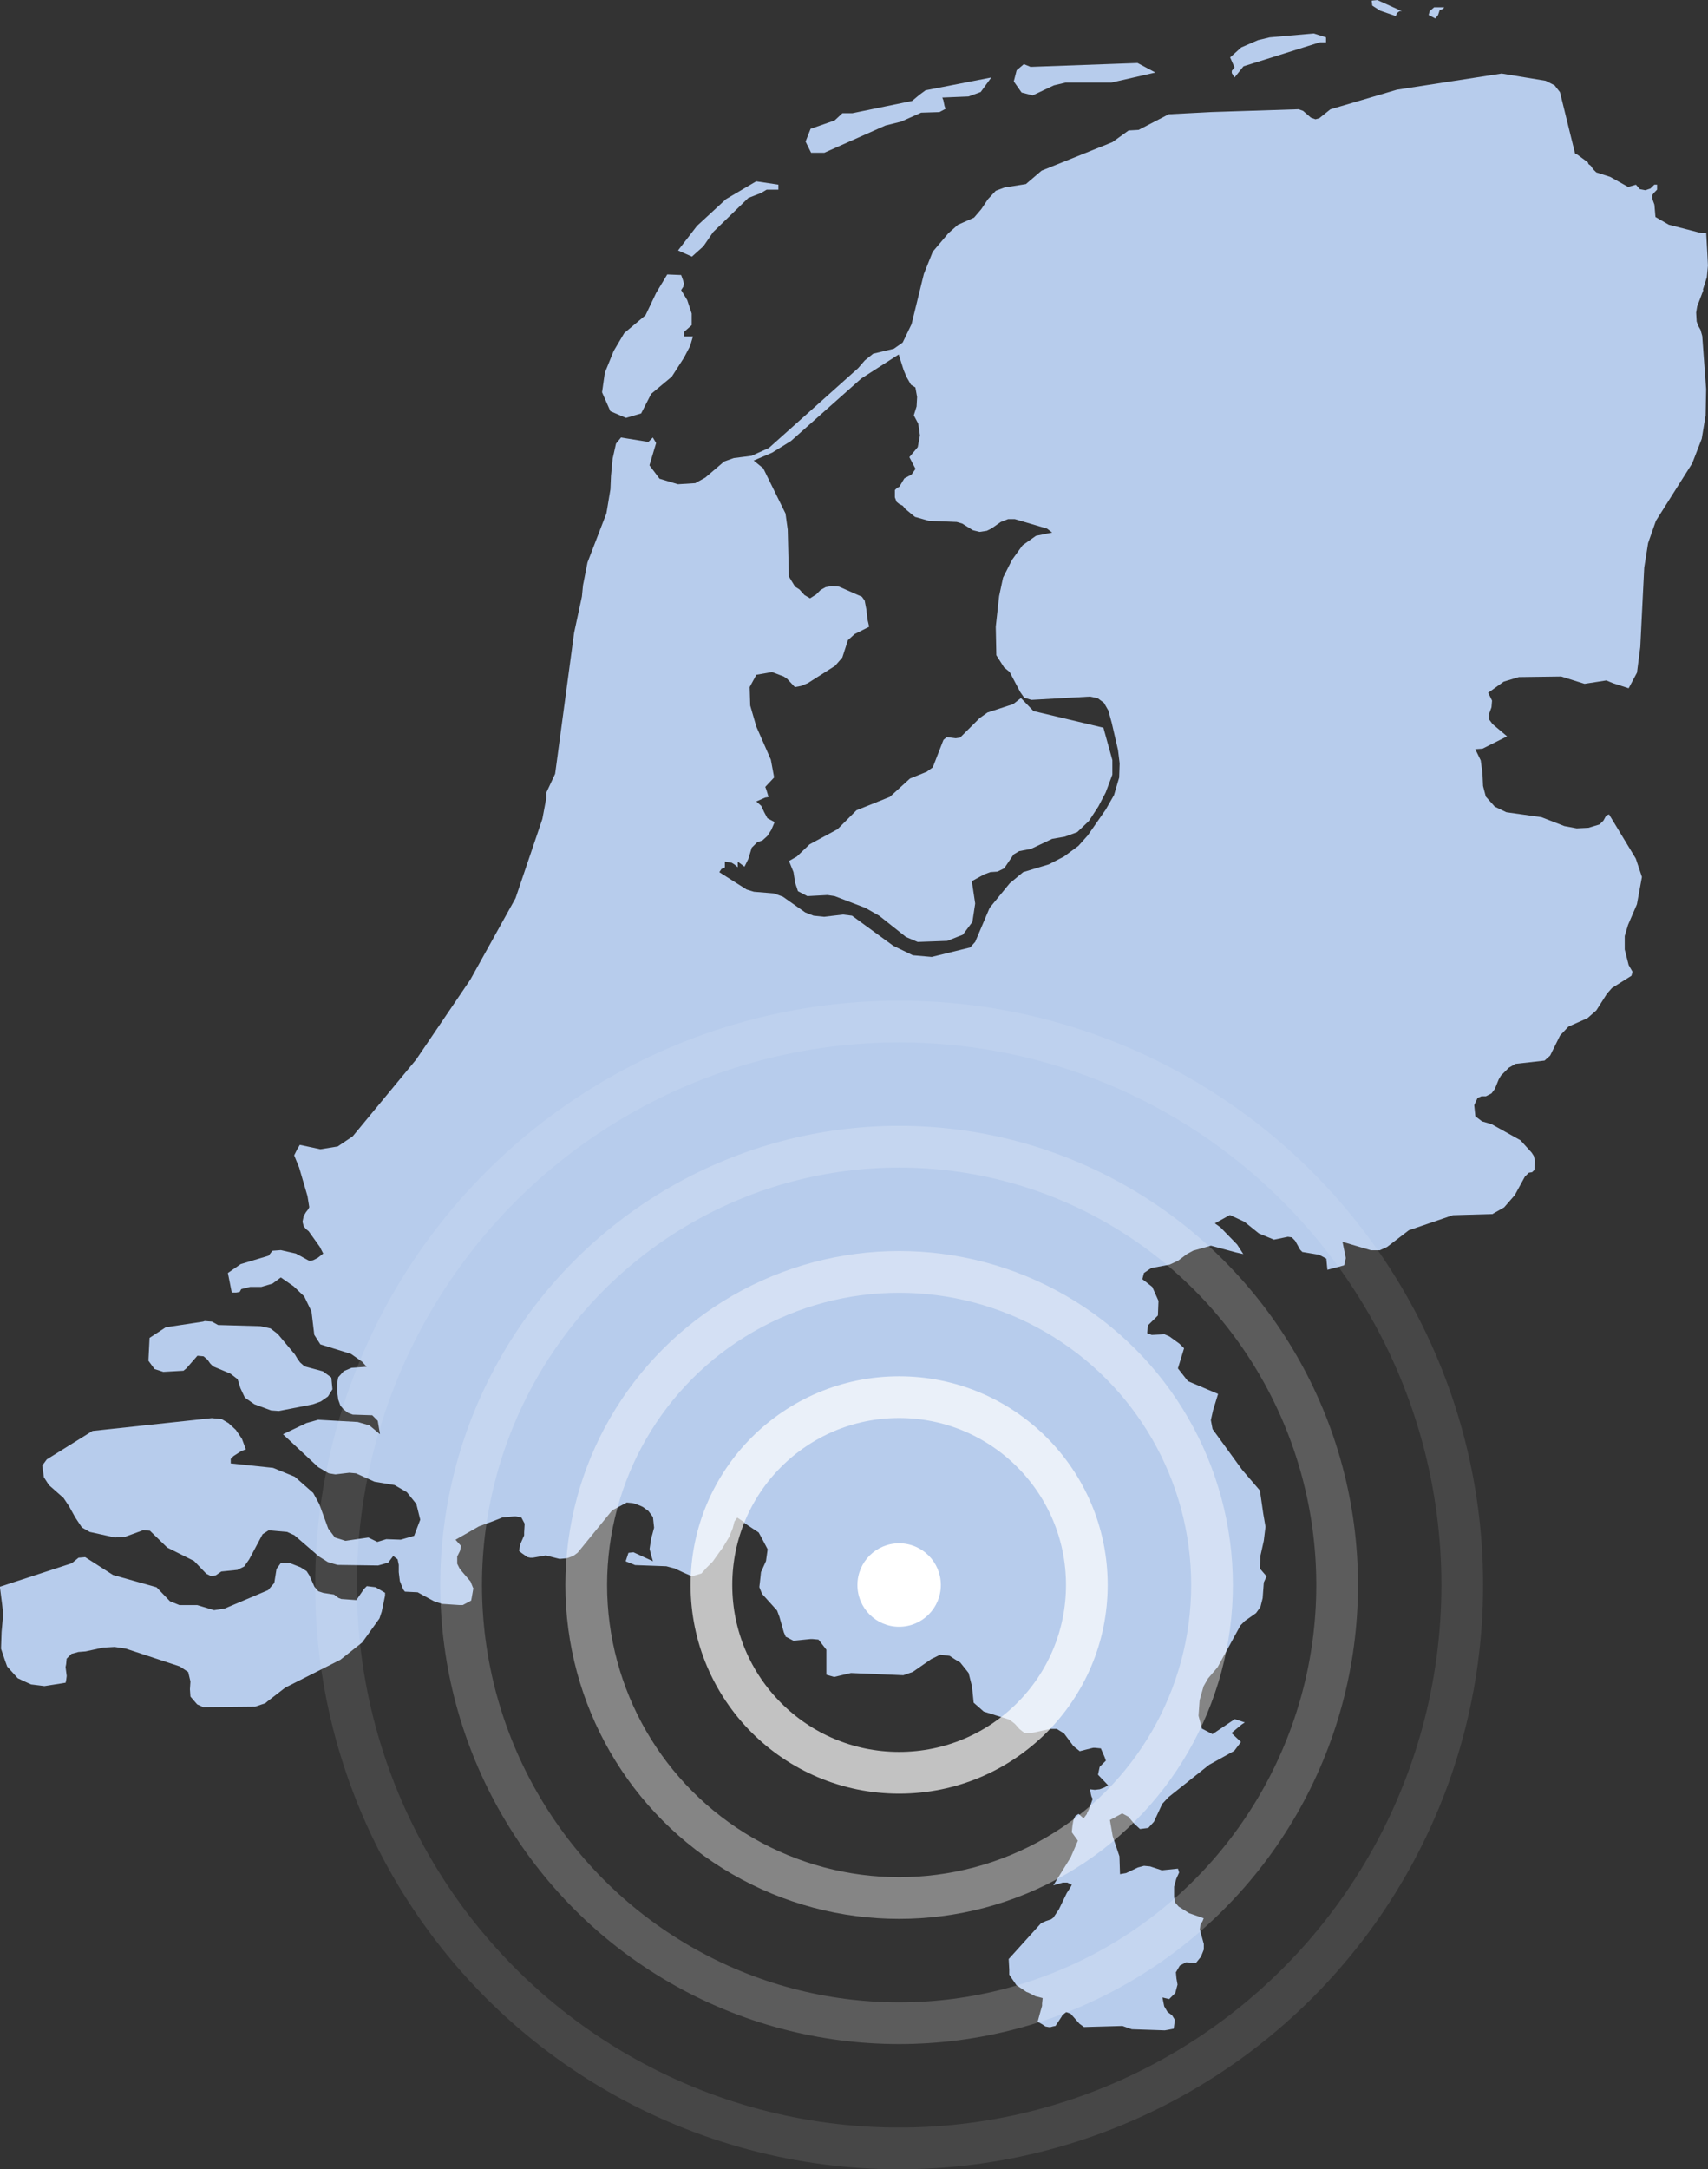 <svg xmlns="http://www.w3.org/2000/svg" xmlns:xlink="http://www.w3.org/1999/xlink" id="Laag_2" viewBox="0 0 269.06 341.54"><rect x="0" y="0" width="269.06" height="341.54" fill="#333333" stroke="none"/><defs><style>.cls-1{fill:#fff;}.cls-2{opacity:.1;}.cls-3{fill:#b7ccec;}.cls-4{clip-path:url(#clippath-2);}.cls-5{stroke:#fff;stroke-miterlimit:10;stroke-width:6.57px;}.cls-5,.cls-6{fill:none;}.cls-7{opacity:.2;}.cls-8{opacity:.7;}.cls-9{clip-path:url(#clippath-1);}.cls-10{clip-path:url(#clippath-4);}.cls-11{clip-path:url(#clippath);}.cls-12{opacity:.4;}.cls-13{clip-path:url(#clippath-3);}.cls-14{clip-path:url(#clippath-5);}</style><clipPath id="clippath"><rect class="cls-6" x="49.64" y="157.54" width="184" height="184"></rect></clipPath><clipPath id="clippath-1"><rect class="cls-6" x="49.64" y="157.54" width="184" height="184"></rect></clipPath><clipPath id="clippath-2"><rect class="cls-6" x="104.84" y="213.62" width="73.6" height="69.22"></rect></clipPath><clipPath id="clippath-3"><rect class="cls-6" x="85.13" y="193.91" width="113.03" height="108.65"></rect></clipPath><clipPath id="clippath-4"><rect class="cls-6" x="65.41" y="174.19" width="152.46" height="148.08"></rect></clipPath><clipPath id="clippath-5"><rect class="cls-6" x="45.7" y="154.48" width="191.89" height="187.5"></rect></clipPath></defs><g id="Layer_3"><g><path class="cls-3" d="M162.68,15.02l3.34-1.58,1.85-.44h7.2l6.94-1.58-2.81-1.5-16.86,.61-1.05-.43-1.14,.97-.45,1.75,1.23,1.75,1.76,.45Zm-32.85,9.04l9.66-4.3,2.46-.61,3.16-1.41,2.88-.09,.97-.52-.17-.44-.18-.89-.17-.44,4.12-.17,1.93-.7,1.67-2.29-10.36,2.02-.97,.71-1.15,.96-9.39,1.93h-1.58l-1.24,1.15-3.78,1.31-.79,2.01,.87,1.76h2.03Zm64.21-12.9v.34l.44,.7,1.41-1.76,12.03-3.78h.97v-.78l-1.94-.61-6.93,.61-1.84,.44-2.64,1.14-1.76,1.58,.7,1.58-.44,.53ZM226.54,2.37l.26-.79,.53-.18,.17-.25h-1.58l-.7,.61-.17,.61,1.05,.54,.44-.54Zm-9.13-.69l2.47,.86,.17-.44,.18-.17,.26-.17h.35l-3.87-1.75-.89,.09,.09,.78,1.24,.8ZM110.77,38.83l1.58-2.3,5.54-5.37,2.01-.78,.87-.52h1.85v-.79l-3.5-.52-4.75,2.8-4.57,4.21-2.99,3.87,2.19,.97,1.76-1.58Zm157.49,6.76l.62-1.94,.17-1.83-.09-1.85-.18-3.27h-.78l-5.11-1.32-2.11-1.22-.16-1.94-.35-.97v-.52l.26-.35,.51-.52v-.79h-.43l-.62,.61-.79,.27-.88-.17-.61-.7-1.23,.35-2.82-1.58-2.2-.71-.51-.51-.36-.54-.36-.26-.08-.26-1.68-1.23-.35-.17-2.38-9.66-.85-1.08-1.4-.71-6.94-1.14-16.51,2.55-10.46,3.08-1.75,1.4-.61,.17-.72-.26-1.22-1.06-.71-.26-13.7,.44-6.76,.35-4.74,2.46-1.58,.09-2.55,1.84-11.16,4.49-2.47,2.11-3.34,.53-1.4,.52-1.23,1.32-1.06,1.58-1.14,1.33-2.54,1.13-1.5,1.33-2.46,2.9-1.4,3.5-1.94,7.91-1.4,2.9-1.4,.98-3.25,.78-1.32,1.06-1.05,1.22-14.06,12.56-2.72,1.23-2.81,.36-1.5,.53-2.98,2.54-1.58,.88-2.73,.17-2.9-.87-1.59-2.11,1.05-3.51-.52-.87-.7,.7-4.31-.7-.79,.96-.53,2.37-.26,2.72-.09,2.11-.63,3.78-2.98,7.73-.71,3.61-.17,1.75-1.23,5.71-2.99,22.21-1.4,2.99v.87l-.61,3.25-4.23,12.48-7.12,12.82-8.52,12.56-10.01,12.11-2.36,1.59-2.73,.44-3.24-.69-.45,.77-.44,.88,.79,1.93,1.31,4.48,.28,1.75-.18,.35-.35,.45-.35,.61-.18,.88,.18,.7,.35,.44,.44,.36,1.75,2.45,.54,1.06-.89,.7-.7,.35-.52,.1-.27-.1-1.93-1.05-2.37-.54-1.32,.1-.61,.78-4.39,1.32-2.02,1.4,.61,3.08h.71l.53-.09,.26-.45,1.4-.35h1.76l1.76-.52,1.31-.97,2.02,1.4,1.67,1.59,1.14,2.37,.44,3.68,.96,1.5,4.83,1.5,1.75,1.23,.71,.79-2.37,.17-1.23,.52-.88,.97-.17,.96v1.23l.17,1.32,.35,.97,.53,.61,.7,.53,.71,.26,3.07,.1,.87,.87,.35,2.11-1.67-1.39-1.84-.53-6.23-.35-1.85,.52-3.69,1.76,5.54,5.17,1.66,.98,1.06,.17,2.2-.26,1.05,.1,2.9,1.31,3.17,.53,1.94,1.13,1.49,1.85,.61,2.47-.96,2.54-2.11,.61-2.28-.08-1.41,.43-1.41-.69-3.61,.52-1.65-.52-1.06-1.4-1.41-3.87-.96-1.75-2.9-2.55-3.42-1.4-6.67-.7v-.71l.44-.45,1.23-.79,.71-.26-.62-1.67-.96-1.4-1.15-1.06-1.05-.62-1.58-.17-18.8,2.02-7.2,4.48-.71,.97,.26,1.85,.8,1.23,2.29,2.02,.87,1.3,.97,1.76,1.05,1.58,1.23,.71,3.96,.87,1.58-.09,2.9-1.06,1.05,.09,2.73,2.65,4.22,2.11,1.93,2.01,.7,.35,.78-.09,.89-.61,2.54-.26,1.06-.53,.79-1.13,2.11-3.95,.96-.62,2.91,.26,1.15,.53,3.87,3.34,1.4,.88,1.5,.44,6.41,.09,1.58-.44,.8-1.06,.69,.53,.18,.87v1.15l.17,1.4,.53,1.32,.27,.35,2.01,.1,.79,.44,1.75,.95,.79,.27,.52,.17,2.73,.18h.53l1.31-.7,.09-.44,.26-1.5-.09-.17-.35-.89-1.57-1.84-.18-.26-.35-.7v-1.15l.44-.88,.16-.78-.87-.97,3.69-2.11,2.37-.87,1.33-.53,1.84-.17h.26l.88,.17,.52,.98-.08,1.4v.44l-.61,1.4-.1,.52-.09,.53,.43,.35,.88,.62,.44,.09h.44l.53-.09,1.5-.26,2.1,.53h.26l.97-.09,.97-.35,.71-.52,5.44-6.67,2.29-1.23,.96,.09,.54,.17,.7,.27,.35,.17,.87,.63,.71,.96,.18,1.67-.28,1.06-.17,.61-.18,1.15-.08,.53,.27,1.05,.26,.88-3.07-1.41-.79,.09-.44,1.33,1.49,.6,4.92,.18,.63,.17,.7,.18,1.31,.62,1.4,.61,1.49-.44,.79-.89,.97-.96,1.06-1.49,.52-.7,.43-.72,.63-1.04,.27-.7,.26-.62,.18-.7,.09-.36,.44-.62,1.06,.71,.1,.18,.12,.07,2.1,1.39,.53,.97,.88,1.67-.26,1.85-.79,1.75-.09,.87-.17,1.49,.43,1.06,2.37,2.63,.36,.97,.7,2.46,.27,.61v.1h.09l1.15,.61,2.71-.27h.28l.96,.09,1.24,1.59v3.94l1.23,.35,2.64-.62,8.25,.35,1.49-.52,2.91-2.02,.35-.17,1.06-.52,1.5,.18,.78,.52,.87,.52,1.06,1.32,.27,.35,.53,2.11,.26,2.55,1.59,1.4,3.95,1.24,.52,.35,.44,.35,.71,.8,.44,.35,.35,.26h1.24l1.58-.35,1.31-.27h.97l1.13,.7,1.5,2.02,.88,.7,.09,.09,1.06-.27,1.05-.26h.35l.88,.09,.61,1.41,.18,.52-.54,.53-.44,.45-.26,1.23,1.58,1.66-.43,.27-.18,.1-.26,.09-.44,.17-.78,.09-.79-.09,.09,.27,.09,.52,.09,.35,.17,.35v.09l-.53,1.49-.35,.72v.09l-.53,.7-.79-.7-.53,.35-.27,.61-.09,.44-.09,.61-.09,.88,.96,1.33-1.14,2.63-2.73,4.4,1.5-.44h.7l.71,.35-.18,.35-.62,.97-1.23,2.55-.88,1.31-.35,.26-.79,.26-.61,.27-.19,.09-4.13,4.57-.96,1.06,.09,1.67v.79l.17,.26,.96,1.4,1.58,1.06,.26,.09,1.23,.62h.08l.98,.26-.09,.87v.35l-.28,.97-.43,1.58h.09l.63,.35,.52,.35,.53,.1h.27l.35-.1,.44-.09,.98-1.49,.08-.17,.61-.52,.44,.17,.26,.08,1.4,1.59,.71,.52,6.06-.17,1.49,.52h.09l5.09,.17,.54-.09,.87-.17,.18-1.4-.44-.71-.71-.52-.53-.89-.28-1.4,1.06,.26,.97-.97,.35-1.32-.17-.96-.09-.97,.62-1.05,.97-.52,1.57,.1,.79-.98,.45-1.13v-.88l-.63-2.29,.09-.7,.35-.62,.17-.44-2.28-.79-1.67-1.05-.53-.61-.18-.87v-1.67l.35-1.24,.44-.97-.18-.61-2.54,.26-1.85-.61-.96-.09-.97,.26-1.85,.88-.96,.17-.09-2.81-1.06-3.16-.44-2.55,1.93-1.05,.97,.52,.87,1.05,.97,.89,1.31-.17,.89-.98,1.3-2.8,.98-1.06,6.41-5.1,3.95-2.19,1.06-1.4-1.49-1.41,1.57-1.32,.53-.35-1.58-.52-3.51,2.36-1.67-.87-.53-2.02,.17-2.46,.63-2.2,.7-1.22,1.5-1.76,3.6-6.58,.7-.71,1.75-1.23,.7-.96,.35-1.4,.18-2.47,.44-.96-1.06-1.23,.09-2.01,.53-2.37,.27-2.2-.35-2.02-.53-3.68-2.8-3.26-4.66-6.41-.27-1.41,.35-1.57,.79-2.56-4.75-2.01-1.58-2.01,.97-3.17-.72-.71-1.57-1.14-.79-.35-2.01,.1-.71-.26,.09-1.23,1.59-1.57,.09-2.3-.98-2.2-1.56-1.22,.25-.97,1.15-.78,2.9-.54,1.32-.61,1.4-1.05,.97-.53,2.81-.79,2.28,.61,1.67,.45,1.15,.26-.97-1.5-2.63-2.71-.88-.63,2.37-1.31,2.28,1.06,2.29,1.84,2.37,.98,2.19-.45,.63,.09,.52,.54,.78,1.4,.35,.36,2.64,.44,1.14,.61,.17,1.76,2.64-.71,.26-1.14-.52-2.55,4.48,1.32h1.4l1.14-.52,3.43-2.63,6.93-2.37,6.23-.18,1.85-1.05,1.68-1.93,1.59-2.91,.61-.61,.53-.09,.36-.35,.09-1.41-.18-.79-.35-.54-1.75-1.93-4.57-2.55-1.49-.43-1.05-.8-.18-1.75,.53-1.14,.62-.26h.69l.88-.45,.53-.71,.61-1.5,.36-.61,1.23-1.23,1.06-.61,4.57-.51,.88-.79,1.57-3.17,1.32-1.4,2.99-1.32,1.4-1.23,1.68-2.64,.78-.88,3.07-1.93,.17-.62-.61-1.06-.62-2.45v-2.12l.52-1.75,1.4-3.25,.79-4.3-.97-2.9-4.21-6.95-.45,.18-.43,.79-.62,.61-1.75,.53-1.85,.09-1.93-.36-3.61-1.4-5.53-.78-1.83-.88-1.41-1.58-.44-1.68-.09-2.01-.27-2.01-.86-1.77,1.14-.08,3.87-1.94-2.29-1.93-.52-.7v-.98l.35-.96,.09-1.06-.61-1.23,2.45-1.75,2.38-.72,6.67-.09,3.68,1.15,3.43-.53,1.07,.44,2.45,.79,1.31-2.46,.52-4.04,.62-12.48,.61-3.87,1.23-3.51,5.72-9.05,1.5-3.87,.61-3.69,.08-4.13-.61-8.36-.27-.96-.35-.62-.26-.7-.08-1.41,.16-.97,.97-2.55Zm-91.97,76.87l-.8,2.72-1.31,2.29-2.81,4.04-1.49,1.67-2.28,1.68-2.38,1.23-4.04,1.22-2.11,1.75-3.17,3.87-2.28,5.36-.79,.88-6.05,1.49-2.98-.26-3.08-1.49-6.5-4.74-1.41-.18-2.98,.35-1.67-.17-1.32-.52-3.51-2.47-1.4-.52-3.17-.26-1.14-.35-4.31-2.73,.35-.52,.44-.17,.09-.09v-.88l1.06,.17,.44,.27,.53,.44v-.88l1.06,.79,.61-1.23,.53-1.76,.88-.87,.79-.26,.79-.71,.62-.96,.53-1.23-1.14-.61-.52-.97-.44-.96-.79-.71,1.41-.61,.52-.09-.35-1.15-.17-.44,1.4-1.49-.52-2.8-2.28-5.19-.97-3.33-.09-2.9,1.06-1.94,2.46-.43,1.85,.7,.52,.35,1.24,1.32,.96-.18,1.07-.44,4.3-2.73,1.14-1.31,.88-2.73,1.06-.96,2.29-1.15-.26-1.13-.18-1.58-.27-1.41-.44-.61-3.6-1.59-1.14-.09-.97,.17-.79,.44-.7,.71-.97,.61-.88-.52-.79-.88-.69-.44-.97-1.59-.18-7.38-.35-2.54-3.51-7.12-1.5-1.22,2.9-1.24,2.98-1.85,11.07-9.83,5.89-3.78,.78,2.46,.45,1.07,.7,1.23,.7,.43,.27,1.5-.08,1.49-.44,1.4,.7,1.32,.27,1.84-.35,1.85-1.32,1.57,.97,1.85-.62,.89-1.14,.61-.79,1.32-.35,.17-.35,.35v1.15l.27,.7,.43,.35,.53,.26,.44,.53,1.49,1.23,2.19,.62,4.4,.18,.87,.26,1.67,1.04,1.05,.26,1.14-.17,.71-.35,1.49-1.04,1.15-.45h1.06l5.09,1.5,.79,.61-2.55,.52-2.11,1.5-1.66,2.29-1.41,2.8-.62,2.91-.53,4.82,.09,4.48,1.23,1.93,.87,.71,1.67,3.16,.62,.88,1.13,.35,9.23-.52,1.23,.26,.97,.72,.7,1.22,.53,1.93,.99,4.27,.26,2.12-.08,2.28Zm-13.53-10.55l-1.93-2.01-1.23,.96-4.04,1.32-1.24,.88-3.08,3.07-.69,.1-1.41-.18-.52,.44-1.68,4.32-.96,.7-2.63,1.06-3.17,2.89-5.26,2.11-2.99,2.99-4.39,2.37-2.02,1.93-1.23,.7,.71,1.75,.26,1.67,.44,1.33,1.49,.78,3.17-.17,1.13,.17,4.83,1.85,2.19,1.24,4.21,3.34,1.84,.78,4.67-.17,2.45-.97,1.5-2.01,.44-2.9-.53-3.52,1.94-1.06,.97-.36,1.13-.08,1.06-.52,1.49-2.19,.88-.52,1.85-.35,3.34-1.58,2.01-.35,1.94-.71,1.84-1.76,1.49-2.28,1.15-2.2,1.05-2.81v-2.29l-1.41-5.1-11.07-2.63ZM25.74,215.99l3.16-.18,.44-.35,1.76-2.01,.97,.09,.61,.52,.44,.62,.44,.44,2.72,1.14,1.15,.88,.44,1.41,.7,1.49,1.5,1.05,2.63,.97,1.23,.09,5.36-1.05,1.23-.44,1.14-.79,.71-1.14-.18-1.85-1.31-.97-2.91-.79-.7-.62-.44-.62-.36-.61-2.72-3.25-1.14-.87-1.58-.35-6.68-.19-.96-.53-1.14-.09-.26,.09-5.88,.89-2.55,1.67-.18,3.6,.97,1.31,1.4,.45Zm32.05,33.73l-.44,.44-1.22,1.76-2.37-.17-.44-.17-.7-.53-1.68-.26-.79-.26-.61-.7-.79-1.76-.44-.7-.97-.62-1.59-.62-1.49-.08-.7,.97-.35,2.2-.97,1.13-6.85,2.9-1.67,.26-2.64-.8h-2.81l-1.5-.61-2.11-2.2-6.85-1.93-4.39-2.81-1.05,.09-1.06,.87-11.33,3.7,.36,2.81,.17,1.49-.26,2.82-.09,2.63,.62,1.84,.35,.97,1.67,1.85,1.13,.53,.97,.44,1.4,.17,.7,.09,2.81-.44,.53-.09,.09-.44,.08-.62-.18-1.41,.09-.44,.08-.87,.79-.79h.08l.98-.27,1.13-.09,2.82-.61h.17l1.59-.09,1.75,.26,8.52,2.81,1.32,.88,.35,1.49-.08,1.23,.08,1.14,1.06,1.23,.79,.36,.09,.08,8.25-.08,1.06-.36,.53-.17,.43-.36,2.73-2.11,8.69-4.39,3.43-2.72,2.72-3.78,.26-.79,.09-.26,.53-2.55v-.44l-1.5-.88-1.4-.17ZM98.63,65.79l2.37-.7,1.58-3.08,3.25-2.71,1.93-3,.96-1.84,.44-1.49h-1.4v-.71l1.2-1.06v-1.84l-.7-2.11-.96-1.58,.35-.53,.09-.52-.18-.61-.26-.71-2.19-.09-1.75,2.91-1.67,3.51-3.35,2.81-1.67,2.82-1.39,3.42-.44,3.08,1.31,2.98,2.47,1.06Z"></path><g class="cls-11"><g class="cls-9"><path class="cls-1" d="M141.64,256.12c3.63,0,6.57-2.94,6.57-6.57s-2.94-6.57-6.57-6.57-6.57,2.94-6.57,6.57,2.94,6.57,6.57,6.57"></path><g class="cls-8"><g class="cls-4"><circle class="cls-5" cx="141.64" cy="249.54" r="29.57"></circle></g></g><g class="cls-12"><g class="cls-13"><circle class="cls-5" cx="141.64" cy="249.54" r="49.29"></circle></g></g><g class="cls-7"><g class="cls-10"><circle class="cls-5" cx="141.64" cy="249.54" r="69"></circle></g></g><g class="cls-2"><g class="cls-14"><circle class="cls-5" cx="141.64" cy="249.54" r="88.71"></circle></g></g></g></g></g></g></svg>